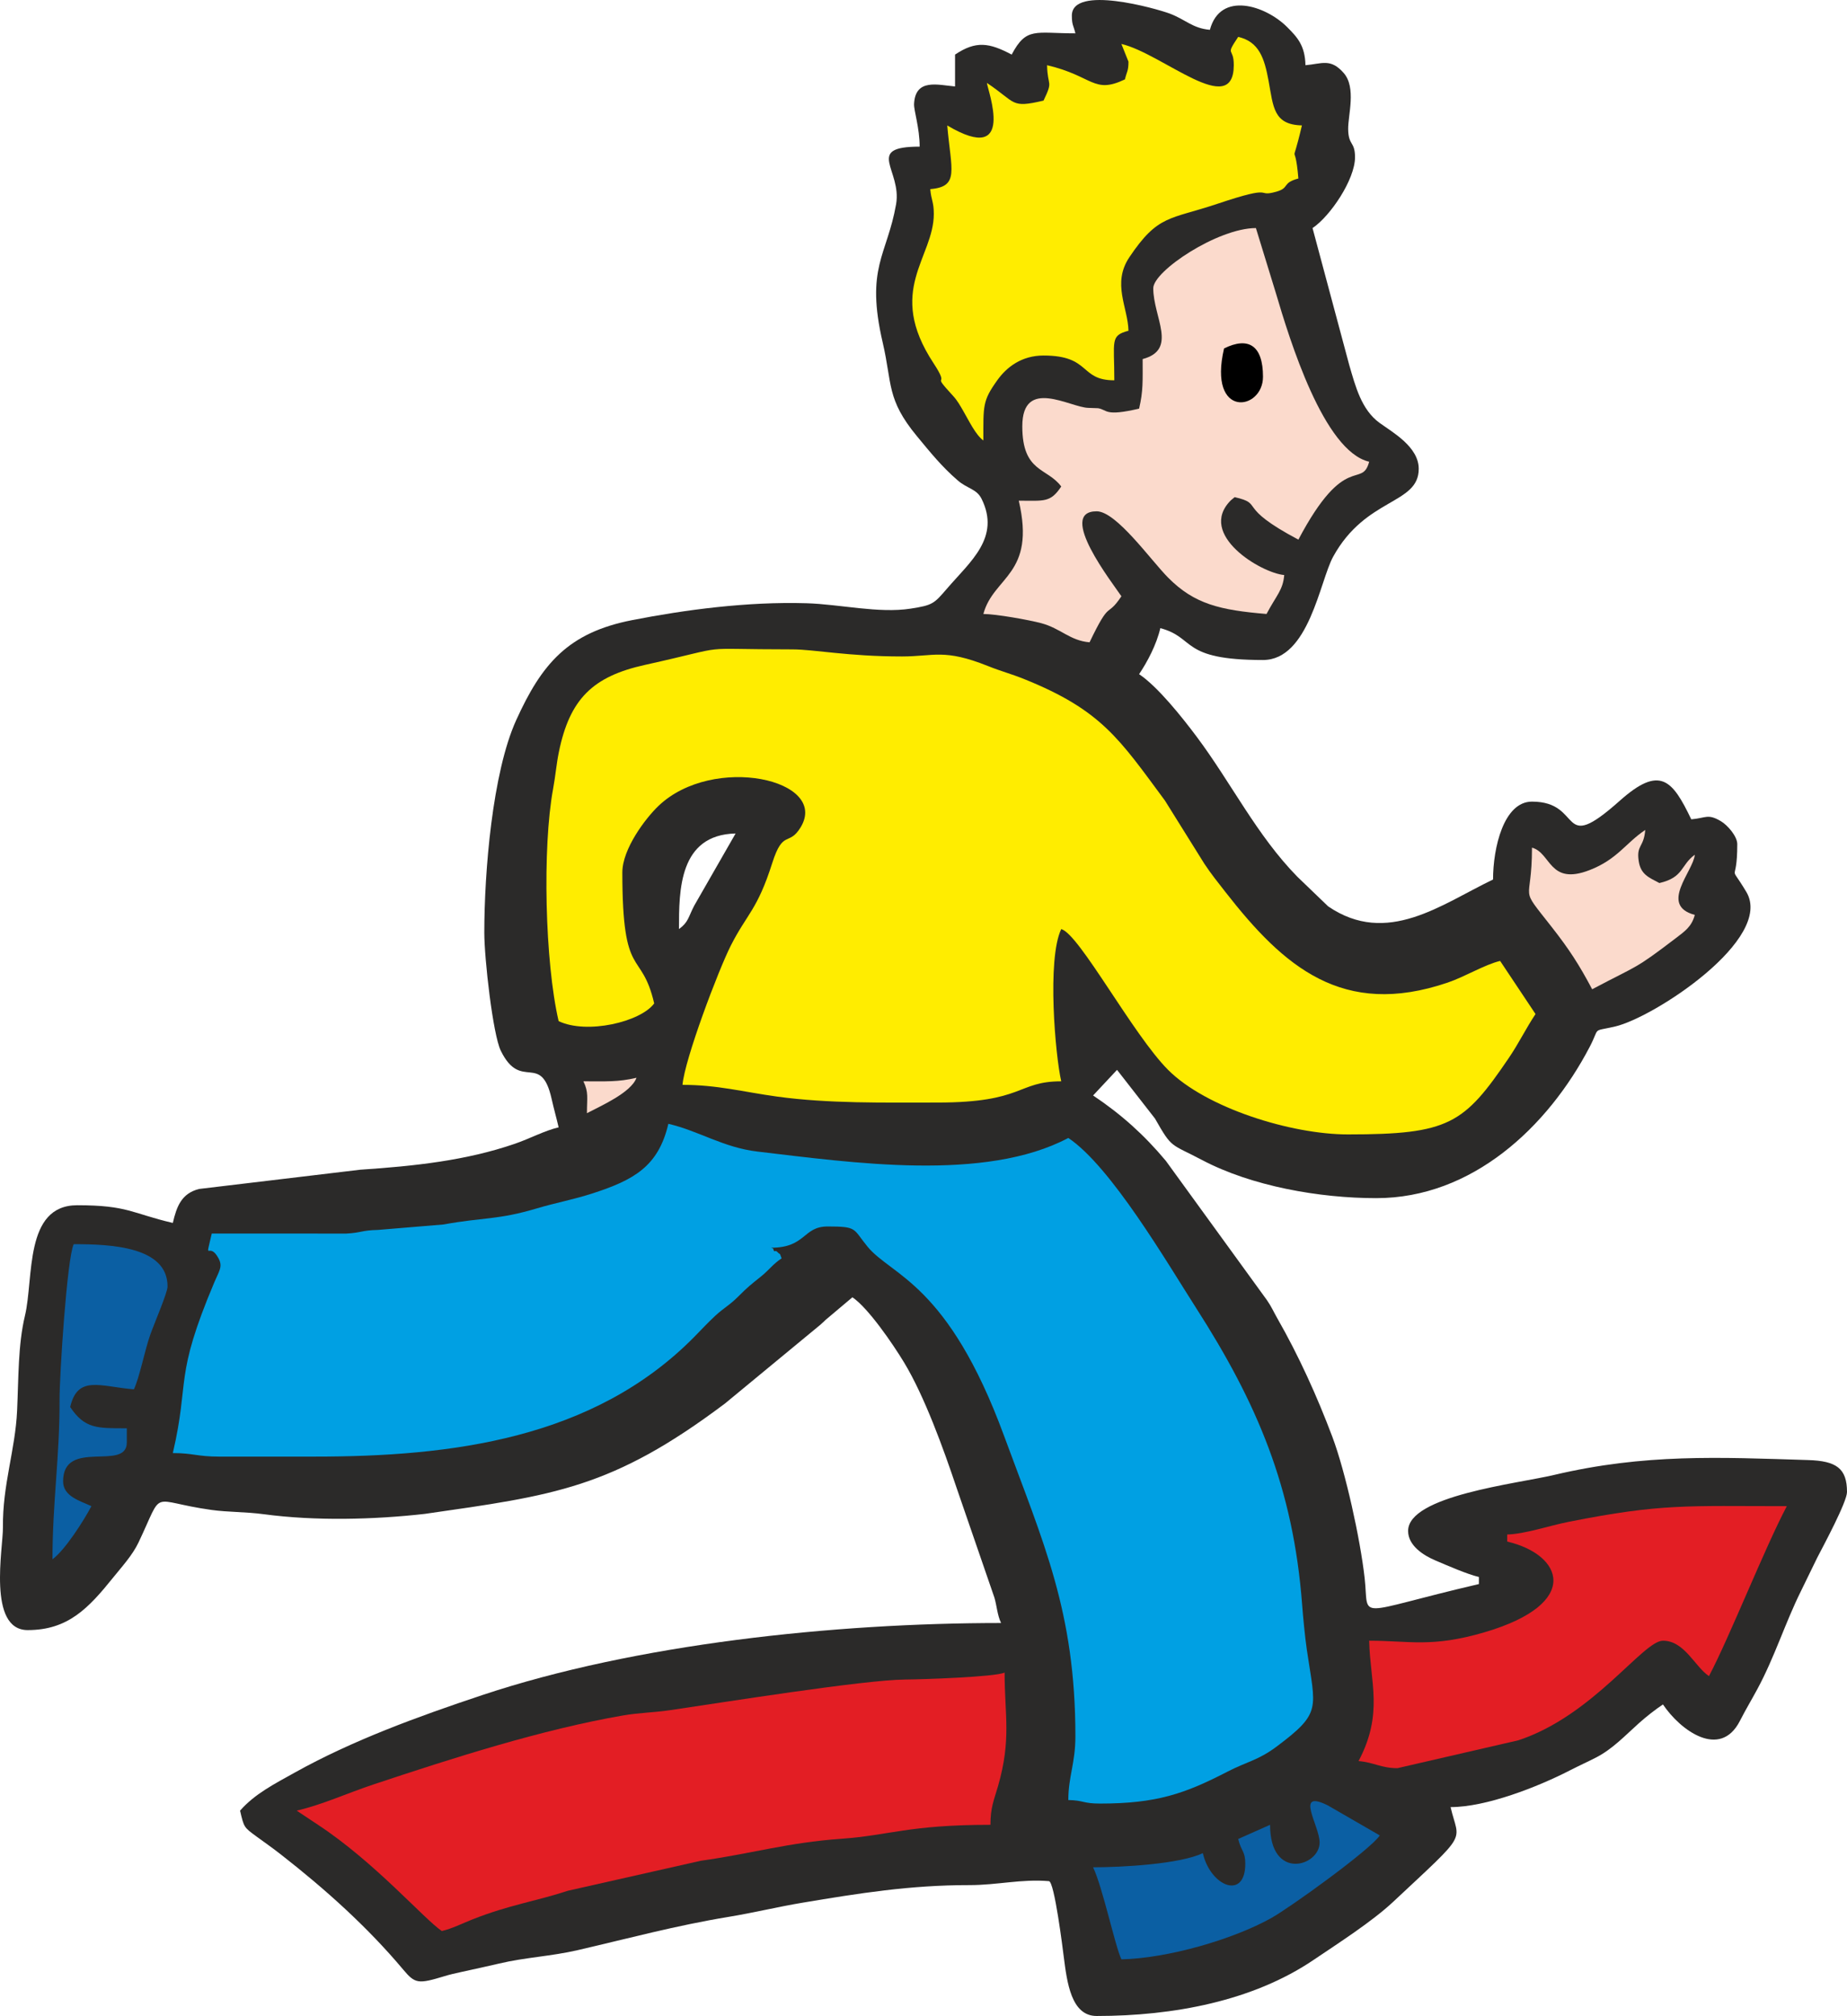 <?xml version="1.0" encoding="UTF-8"?> <!-- Creator: CorelDRAW 2020 (64-Bit) --> <svg xmlns="http://www.w3.org/2000/svg" xmlns:xlink="http://www.w3.org/1999/xlink" xmlns:xodm="http://www.corel.com/coreldraw/odm/2003" xml:space="preserve" width="149.698mm" height="163.35mm" style="shape-rendering:geometricPrecision; text-rendering:geometricPrecision; image-rendering:optimizeQuality; fill-rule:evenodd; clip-rule:evenodd" viewBox="0 0 14955.57 16319.45"> <defs> <style type="text/css"> <![CDATA[ .fil0 {fill:#2B2A29} .fil1 {fill:#FFED00} .fil2 {fill:#FBDACC} .fil6 {fill:#E31E24} .fil5 {fill:#0B5FA3} .fil4 {fill:#00A0E3} .fil3 {fill:black} ]]> </style> </defs> <g id="Слой_x0020_1">  <g id="_1819277666608"> <path class="fil0" d="M8679.05 126.61c0,77.41 13.67,79 28.63,143.28 -326.15,0 -396.59,-53.45 -515.88,171.96 -182.56,-96.57 -289.35,-113.29 -458.53,0l0 257.94c-137.81,-11.44 -321.85,-68.44 -331.87,141.96 -2.51,52 45.26,194 45.26,345.28 -450.92,0 -142.27,188.68 -190.81,466.08 -72.98,417.14 -250.33,510.53 -107.89,1122.31 77.66,333.46 29.11,455.97 276.5,755.27 109.54,132.52 199.88,245.18 329.97,357.87 79.99,69.25 153.24,67.91 193.87,150.06 154.35,312.23 -90.85,506.23 -278.75,724.47 -107.45,124.77 -116.32,135.73 -295.32,163.66 -259.05,40.41 -572.94,-35.45 -843.75,-43.54 -479.25,-14.35 -983.22,52.81 -1412.64,136.86 -517.31,101.21 -730.79,352.38 -938.3,809.97 -193.29,426.24 -258.04,1232.63 -258.04,1719.5 0,210.11 69.52,825 133.37,955.7 163.66,335.08 324.99,4.16 411.86,390.63 17.8,79.31 38.21,150.84 56.63,229.95 -114.04,26.56 -229.03,89.73 -354.27,132.92 -393.58,135.71 -812.35,180.87 -1251.69,209.98l-1305.72 155.94c-142.06,36.43 -180.89,140.32 -212.27,274.97 -331.63,-77.25 -363.42,-143.28 -773.82,-143.28 -431.73,0 -350.73,590.15 -423.64,894.7 -56.33,235.2 -51.28,502.27 -63.44,767.73 -14.62,319.45 -118.71,600.37 -114.78,945.61 1.86,163.46 -127.82,831.16 200.63,831.16 326.73,0 492.18,-177.27 692.17,-425.56 69.09,-85.81 156.12,-180.73 204.59,-282.65 212.72,-447.43 77.08,-336.2 591.71,-264.41 133.7,18.65 274.93,14.73 423.87,34.7 415.95,55.76 890.13,44.04 1302.74,-2.68 1047.15,-150.4 1515.11,-205.33 2430.96,-893.61l769.31 -635.03c6.16,-5.61 24.21,-21.33 30.23,-27.11 4.24,-4.07 10.33,-9.95 14.49,-14.15l217.69 -183.54c127.11,85.1 327.34,377.26 418.26,527.52 165.93,274.19 318.9,698.36 423.47,1009.56l308.48 895.21c19.26,66.58 23.49,141.82 53.52,204.42 -1350.25,0 -2959.57,169.7 -4202.18,584.02 -516.93,172.37 -1048.92,365.34 -1520.62,628.87 -154.97,86.59 -321.14,170.41 -439.07,306.11 31.82,136.52 30.39,134.22 133.91,209.97 76.26,55.79 122.43,87.1 197.92,146.03 356.81,278.59 699.55,585.58 989.24,930.95 96.41,114.92 121.25,117.53 334.1,52.95 46.89,-14.22 78.94,-21.23 137.71,-34.23 107,-23.73 216.23,-46.85 304.69,-67.91 209.12,-49.82 421.64,-58.79 636.58,-108.56 414.7,-96 793.72,-198.84 1221.12,-269.24 206.79,-34.06 394.66,-80.6 601.36,-115.13 452.88,-75.65 868.05,-142.47 1348.25,-142.03 228.18,0.21 421.07,-50.97 644.65,-32.02 44.72,3.79 112.62,554.53 120.01,612.49 26.46,207.2 60.25,478.98 266.16,478.98 622.38,0 1265.06,-121.86 1754.4,-452.41 197.01,-133.1 474.32,-310.34 646.37,-471.37 622.55,-582.66 533.68,-473.33 465.24,-767.15 288.81,0 704.43,-162.85 964.57,-296.46 79.24,-40.69 140.89,-67.88 211.36,-103.92 135.16,-69.15 235.06,-176.8 350.42,-280.11 59.2,-53.01 132.52,-109.98 193.26,-150.64 141.26,210.93 462.43,444.77 622.21,135 55.51,-107.65 88.01,-158.59 142.2,-259.06 141.26,-261.86 222.9,-530.94 353.02,-793.38l131.5 -269.71c50.06,-96.68 241.39,-452.04 241.39,-532.43 0,-191.8 -86.59,-251.54 -314.57,-258.62 -721.96,-22.44 -1322.1,-52.94 -2058.71,120.81 -302.25,71.29 -1180.56,168.14 -1180.56,453.06 0,118.78 123.95,197.48 220.16,238.4 100.26,42.65 259.39,112.35 353.02,134.18l0 57.31c-1026.65,239.19 -886.14,299.68 -925.17,-49.08 -35.47,-316.97 -155.6,-861.69 -261.49,-1142.99 -123.89,-329.09 -272.12,-656.11 -445.41,-958.95 -31.04,-54.23 -46.61,-92.98 -83.23,-146.03l-819.69 -1129.2c-176.94,-211.33 -360.14,-375.61 -588.93,-528.82l193.93 -207.3 307.16 394.02c140.89,247.37 122.88,199.31 380.96,335.56 401.33,211.9 950.04,308.85 1410.75,308.85 775.34,0 1388.44,-574.44 1728.02,-1223.92 87.88,-168 11.85,-120.38 206.79,-165.8 316.47,-73.79 1288.38,-710.82 1061.69,-1089.47 -152.22,-254.29 -73.19,-34.26 -73.19,-386.77 0,-62.73 -77.76,-152.83 -132.11,-185.13 -107.51,-63.84 -120.41,-25.49 -240.47,-15.51 -153.17,-319.21 -252.29,-441.34 -579.63,-149.75 -504.64,449.53 -286.2,6.46 -710.07,6.46 -228.73,0 -315.25,373.4 -315.25,630.53 -418.9,200.97 -857.26,543.43 -1335.16,217.42l-248.39 -238.81c-328.35,-333.97 -535.92,-759.85 -815.42,-1133.48 -117.9,-157.58 -315.32,-405.83 -467.03,-507.42 67.03,-100.06 140.62,-238 171.97,-372.59 290.63,77.62 157.03,257.94 831.16,257.94 371.88,0 459.92,-639.5 568.08,-836.24 265.35,-482.67 692.95,-420.59 692.95,-711.4 0,-177.51 -210.55,-294.83 -316.47,-371.37 -148.17,-107.11 -196.43,-298.74 -246.44,-470.05l-296.9 -1107.44c143.76,-96.27 343.92,-393.24 343.92,-573.18 0,-130.97 -53.69,-91.43 -55.45,-228.15 -1.49,-113.33 67.57,-335.56 -36.19,-454.04 -106.84,-121.96 -177.48,-74 -309.59,-62.99 -3.56,-158.42 -64.73,-225.35 -149.08,-309.49 -174.13,-173.72 -540.28,-293.42 -624.74,22.92 -140.52,-11.72 -197.52,-83.82 -326.69,-131.91 -103.89,-38.66 -791.05,-235.2 -791.05,17.26zm-3181.26 7394.26c0,-312.71 -0.07,-763.59 458.53,-773.82l-334.3 582.8c-50.5,96.27 -45.97,133.64 -124.23,191.02z"></path> <path class="fil1" d="M9080.27 355.87c332.4,77.46 906.89,611.1 909.96,173.18 1.08,-154.39 -74.44,-65.85 35.82,-230.49 168.88,39.33 212,171.76 245.89,355.97 38.65,210.04 38.92,355.39 269.99,360.54 -92.41,396.69 -57.88,78.67 -28.67,429.9 -137.1,36.6 -67.1,75.69 -179.54,107.04 -174.53,48.67 9.3,-65.06 -475.6,97.59 -387.56,130.02 -480.61,85.64 -713.54,432.88 -142.43,212.38 -11.2,406.2 -7,594.85 -150.5,40.21 -114.62,79.38 -114.62,401.27 -284.34,0 -187.59,-200.64 -573.21,-200.64 -178.4,0 -298.91,94.61 -373.88,199.31 -120.94,168.88 -113.33,204.86 -113.33,488.53 -62.82,-46.04 -114.92,-156.76 -162.52,-238.71 -25.05,-43.06 -47.55,-83.88 -80.66,-119.97 -200.09,-218.03 -10.93,-39.91 -161.27,-268.63 -387.14,-588.97 3.22,-850.43 3.22,-1206.94 0,-98.81 -21.22,-110.96 -28.67,-200.6 238.58,-19.87 168.75,-152.18 137.54,-515.3 564.42,334.51 325.81,-287.19 321.03,-344.5 241.32,161.61 188.79,206.15 458.54,143.29 80.76,-168.27 32.66,-107.75 28.66,-286.61 372.83,86.86 374.96,237.28 630.54,114.65 14.96,-64.29 28.63,-65.91 28.63,-143.29l-57.31 -143.32z"></path> <path class="fil2" d="M9338.21 2333.41c0,-139.7 523.36,-487.21 831.13,-487.21l161.64 526.21c111.81,378.27 387.15,1279.54 755.51,1365.35 -59.71,223.65 -192.58,-88.83 -573.22,630.53 -513.82,-271.88 -270.73,-286.81 -515.88,-343.91l-31.31 25.96c-276.06,277.31 247.88,589.17 432.57,604.53 -10.19,122.44 -62.55,162.61 -143.32,315.29 -376.44,-31.35 -583.74,-79.79 -795.82,-293.25 -142.47,-143.42 -420.32,-537.92 -579.86,-537.92 -325.6,0 130.54,583.14 200.64,687.84 -123.79,184.85 -85.14,12.42 -257.94,372.58 -158.93,-13.24 -233.16,-112.24 -390.09,-154.45 -99.39,-26.74 -368.87,-74.81 -469.71,-74.81 81.65,-305.78 426.72,-315.69 286.62,-917.15 207.7,0 255.6,17.23 343.91,-114.62 -113.12,-154.42 -315.28,-111.83 -315.28,-487.24 0,-401.84 388.1,-152.16 535.04,-149.45l78.61 2.77c77.75,13.17 50.74,68.95 332.13,3.39 33.79,-144.98 28.67,-221.62 28.67,-401.23 287.36,-76.74 85.98,-338.13 85.98,-573.22z"></path> <path class="fil1" d="M5039.22 7062.3c0,887.69 153.68,612.97 257.94,1060.43 -110.02,150.17 -546.35,252.43 -773.82,143.29 -111.16,-477.13 -132.08,-1407.09 -44.96,-1879.2 20.31,-110.02 26.27,-197.89 46.55,-297.35 88.19,-432.95 275.89,-613.68 697.32,-707.03 750.9,-166.28 357.33,-125.72 1192.65,-125.72 178.83,0 448.92,57.34 888.47,57.34 259.22,0 339.82,-65.13 696.27,77.52 107.1,42.89 186.21,62.42 295.01,106.26 625.48,251.88 769.11,484.54 1138.05,982.77l319.41 511.72c54.81,82.73 109.31,150.3 171.43,229.84 471.26,603.65 947.71,1020.49 1797.32,732.42 142.37,-48.27 302.69,-147.05 426.03,-175.78l286.62 429.9c-77.52,115.76 -134.12,234.68 -216.84,356.34 -362.57,533.51 -481.83,618.07 -1302.13,618.07 -461.65,0 -1148.7,-214.95 -1455.63,-521.9 -285.7,-285.7 -720.26,-1101.49 -865.82,-1140.35 -117.05,243.93 -47.65,1027.87 0,1232.36 -358.98,0 -299.91,171.96 -1003.11,171.96 -436.3,0 -881.67,8.94 -1298.5,-48.47 -276.63,-38.11 -481.35,-94.81 -765.02,-94.81 17.23,-207.06 291.05,-930.34 391.25,-1127.75 131.71,-259.53 213.73,-285.67 335.32,-667.77 87.71,-275.71 134.18,-132.31 229.64,-288.94 235.94,-387.18 -707.88,-596.3 -1150.77,-173.61 -104.63,99.85 -292.64,347.47 -292.64,538.49z"></path> <line class="fil3" x1="13321.95" y1="6718.39" x2="13321.95" y2="6718.39"></line> <path class="fil2" d="M13321.95 6718.39c-12.05,144.67 -72.57,119.39 -53.07,251.44 16.1,109.24 82.18,133.19 167.69,178.45 199.14,-46.37 169.22,-143.25 286.61,-229.26 -11.1,133.53 -292.22,409.18 0,487.21 -25.35,95.02 -80.01,131.94 -154.86,189.05 -339.49,258.85 -296.23,211.71 -676.27,412.81 -106.22,-200.73 -187.25,-324.99 -327.36,-503.76 -275.18,-351.13 -159.88,-168.91 -159.88,-642.62 155.81,41.57 136.99,309.47 466.36,181.78 225.35,-87.37 291.21,-218.23 450.78,-325.09z"></path> <path class="fil2" d="M4723.97 8753.23c185.8,0 279.13,6.5 429.9,-28.63 -43.84,121.04 -292.33,228.96 -401.26,286.58 0,-127.38 14.9,-167.19 -28.64,-257.94z"></path> <path class="fil4" d="M6242.94 10100.27c5.78,3.99 16.14,1.15 18.48,10.18 9.81,37.91 11.98,1.93 33.04,24.28 34.87,37.03 8.49,-12.8 34.46,51.52 -73.59,49.25 -98.41,91.66 -167.76,147.48 -84.02,67.67 -104.6,82.66 -182.9,161.03 -74.71,74.81 -113.16,88.49 -187.09,156.86 -63.64,58.87 -109.51,109.75 -171.46,172.44 -816.02,825.68 -1965.89,967.14 -3073.91,967.14l-773.82 0c-174.36,0 -209.06,-28.67 -372.58,-28.67 139.29,-597.89 5.88,-601.52 336.84,-1384.27 38.28,-90.51 69.12,-124.77 33.38,-191.66 -78.73,-147.19 -113.5,50.36 -54.94,-200.98l1089.2 0.14c126.67,-6.83 119.43,-26.17 257.05,-29.55l529.29 -43.91c321.92,-58.89 440.53,-35.58 757.78,-130.7 142.61,-42.75 297.41,-71.52 451.56,-121.62 330.82,-107.51 531.52,-216.4 612.26,-562.82 245.76,57.28 445.4,192.37 721.04,224.73 767.32,90.04 1841.12,247.82 2517.52,-110.08 346.29,231.87 798.56,1008.1 1033.31,1374.12 494.55,771.14 788.61,1456.64 860.13,2407.1 6.53,87.1 22.14,254.29 38.08,363.18 70.1,479.04 123.55,506.23 -244.03,781.7 -150.23,112.55 -239.79,121.41 -398.38,203.44 -344.83,178.33 -574.24,258.51 -1031.19,258.51 -144.03,0 -128.33,-25.76 -257.93,-28.63 0,-190.28 57.31,-298.09 57.31,-515.88 0,-1009.59 -258.51,-1563.96 -577.49,-2431.81 -454.58,-1236.79 -909.79,-1294.27 -1105.25,-1531.45 -120.77,-146.54 -78.4,-163.77 -323.44,-163.77 -202.15,0 -174.15,171.97 -458.56,171.97z"></path> <path class="fil5" d="M1084.15 11246.64c-275.51,-22.92 -455.16,-117.32 -515.88,143.32 118.27,176.63 217.79,171.97 458.57,171.97l0 114.61c0,238.37 -515.89,-36.56 -515.89,315.28 0,123.45 142.17,158.83 229.27,200.6 -61.27,115.84 -212.72,354.79 -315.25,429.9 0,-461.51 59.17,-833.3 57.25,-1289.76 -0.85,-195.21 60.32,-1147.6 114.72,-1260.96 296.39,0 762.57,18.17 759.64,344.12 -0.44,49.14 -108.77,300.52 -140.25,389.92 -44.82,127.48 -86.96,346.76 -132.18,441z"></path> <path class="fil6" d="M13837.83 13568.1c-114.98,-76.98 -197.98,-286.58 -372.58,-286.58 -161.3,0 -564.83,607.07 -1171.25,806.28l-978.25 225.48c-132.62,0 -190.1,-46.92 -315.24,-57.34 203.81,-385.22 93.49,-636.73 85.98,-974.42 326.93,0 505.79,57.69 934.64,-68.44 792,-232.92 632.53,-629.34 183.1,-734.04l0 -57.32c141.47,-3.15 340.27,-71.32 499.09,-102.76 755.77,-149.52 950.37,-126.54 1765.02,-126.54 -180.05,340.3 -463.28,1059.65 -630.5,1375.68z"></path> <path class="fil6" d="M8019.85 14771.82c-661.1,0 -816.57,85.23 -1205.51,112.85 -437.59,31.08 -725.18,120.38 -1140.11,178.22l-1075.66 242.71c-259.09,85.2 -472.86,113.53 -771.65,231.47 -85.95,33.92 -165.76,75.08 -249.34,94.55 -143.15,-95.87 -540.41,-555.79 -1002.91,-859.97l-172.14 -114.45c209.44,-48.81 405.09,-140.01 619.7,-211.46 642.15,-213.81 1366.95,-445.84 2020.66,-558.71 135.88,-23.46 239.25,-22.17 386.27,-43.63 416.79,-60.83 1565.95,-245.25 1901.91,-247.58 139.4,-0.98 729.17,-20.75 803.44,-56.36 0,344.76 56.16,540.19 -53.69,920.76 -32.26,111.77 -60.96,169.86 -60.96,311.59z"></path> <path class="fil5" d="M11172.46 14857.8c-78.94,117.9 -725.92,583.34 -878.86,668.81 -312.16,174.46 -840.81,326.01 -1213.32,334.31 -51.01,-106.36 -152.16,-584.43 -229.27,-745.19 236.3,0 703.95,-26.1 888.43,-114.61 63.51,272.49 343.92,381.16 343.92,85.98 0,-104.12 -33.99,-100.53 -57.31,-200.63l257.93 -114.65c0,456.24 401.23,337.28 401.23,143.32 0,-137.06 -207.6,-436.16 66.15,-300.46l421.1 243.12z"></path> <path class="fil3" d="M9911.4 2820.65c-133.3,572.2 315.28,506.27 315.28,229.27 0,-255.78 -119.73,-326.25 -315.28,-229.27z"></path> </g> </g> </svg> 